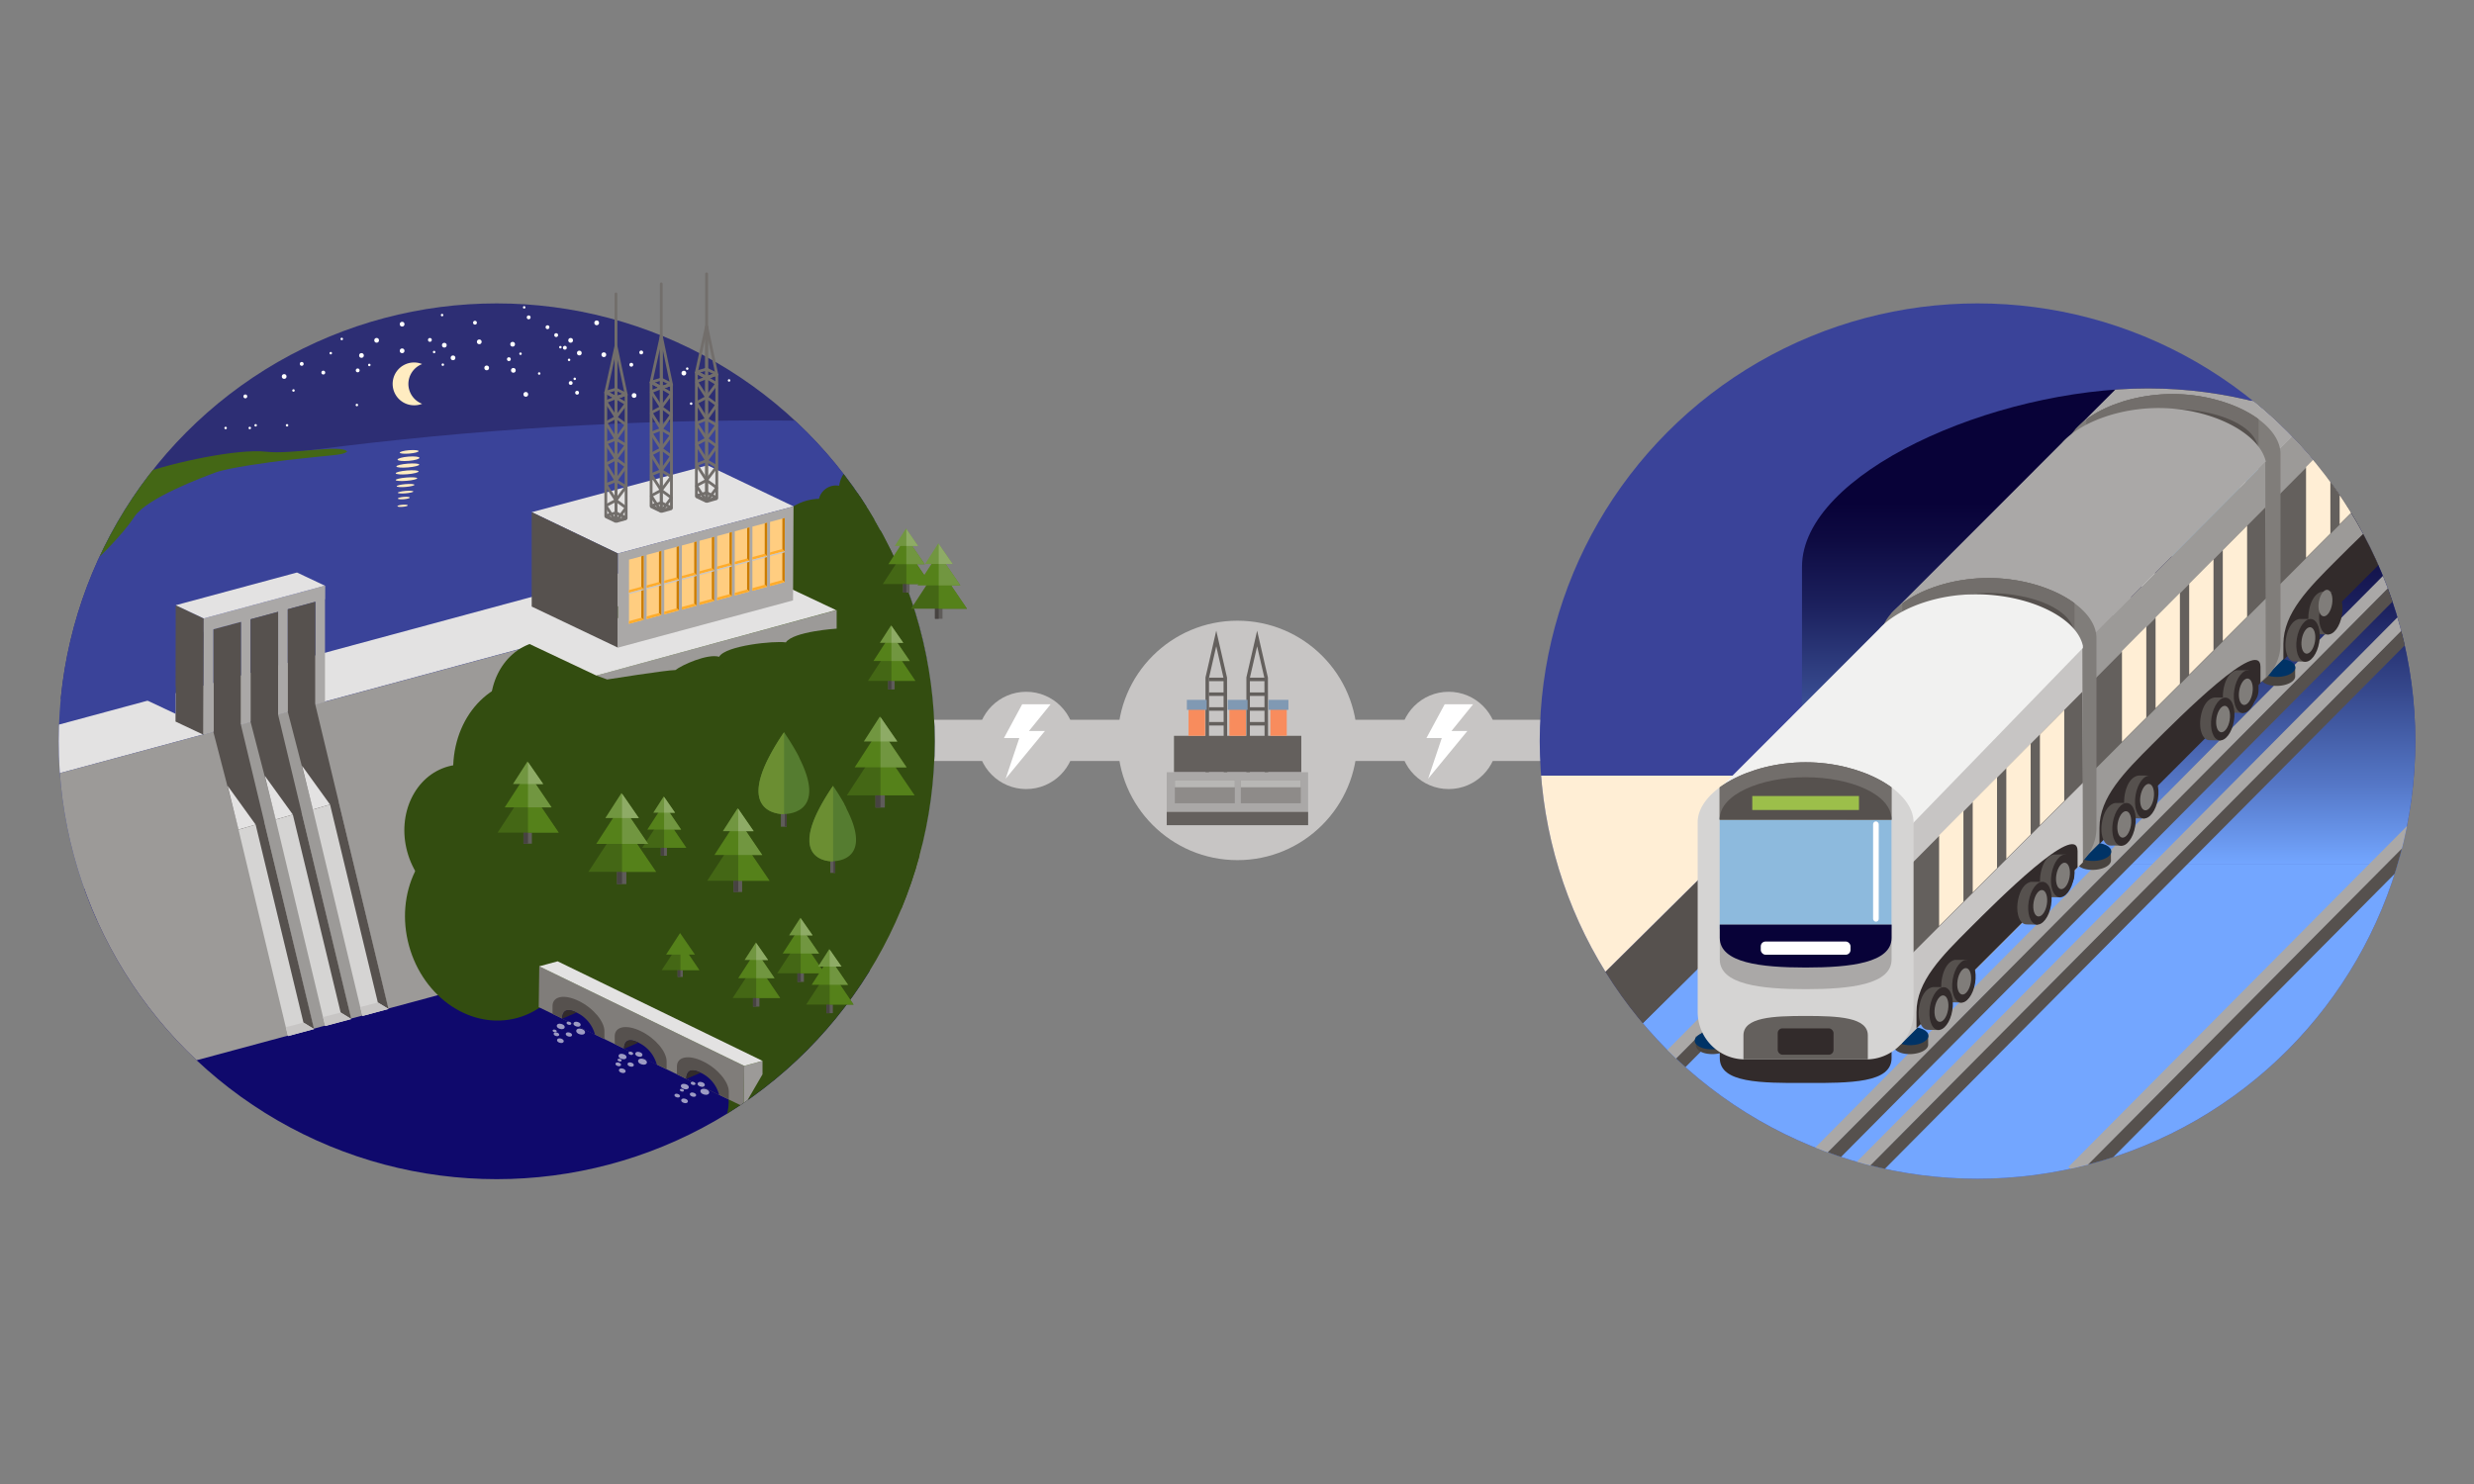 <svg xmlns="http://www.w3.org/2000/svg" xmlns:xlink="http://www.w3.org/1999/xlink" viewBox="0 0 720 432"><rect x="0" y="0" width="720" height="432" fill="#808080" stroke="none"/><defs><style>.cls-1,.cls-17,.cls-18,.cls-3,.cls-5,.cls-53,.cls-54,.cls-55{fill:none;}.cls-2{isolation:isolate;}.cls-3{stroke:#c7c5c4;stroke-width:12px;}.cls-17,.cls-18,.cls-3,.cls-5{stroke-miterlimit:10;}.cls-4{fill:#c7c5c4;}.cls-5{stroke:#64605d;stroke-width:1.02px;}.cls-6{fill:#64605d;}.cls-7{fill:#f88c5d;}.cls-8{fill:#8099b3;}.cls-9{fill:#aaa8a7;}.cls-10{fill:#8e8b89;}.cls-11{fill:#b8b7b5;}.cls-12{fill:#fff;}.cls-13{clip-path:url(#clip-path);}.cls-14{fill:#3a4399;}.cls-15{fill:url(#linear-gradient);}.cls-16{fill:#73a6ff;}.cls-17{stroke:#aaa8a7;}.cls-17,.cls-18{stroke-width:3.69px;mix-blend-mode:multiply;}.cls-18{stroke:#56514e;}.cls-19{fill:#56514e;}.cls-20{fill:#ffeed5;}.cls-21{clip-path:url(#clip-path-2);}.cls-22{fill:#48433f;}.cls-23{fill:#036;}.cls-24{fill:#f1f1f0;}.cls-25{fill:#322b2b;}.cls-26{fill:#d5d4d3;}.cls-27{fill:#8dbadd;}.cls-28{clip-path:url(#clip-path-3);}.cls-29{fill:#726e6b;}.cls-30{fill:#9cbf4a;}.cls-31{fill:#080238;}.cls-32{fill:#9c9a98;}.cls-33{fill:#807d7a;}.cls-34{clip-path:url(#clip-path-5);}.cls-35{clip-path:url(#clip-path-7);}.cls-36{clip-path:url(#clip-path-9);}.cls-37{clip-path:url(#clip-path-11);}.cls-38{fill:#2d2e74;}.cls-39{fill:#0f096c;}.cls-40{fill:#e3e2e2;}.cls-41{fill:#334d10;}.cls-42{fill:#8ab141;}.cls-43{fill:#719640;}.cls-44{fill:#446715;}.cls-45{fill:#ffcd80;}.cls-46{fill:#cc7c00;}.cls-47{fill:#ffac2b;}.cls-48{opacity:0.59;}.cls-49{opacity:0.6;}.cls-50{opacity:0.8;}.cls-51{fill:#f8f8f9;}.cls-52{fill:#ffecc1;}.cls-53,.cls-54,.cls-55{stroke:#726e6b;stroke-width:0.82px;}.cls-53{stroke-linejoin:bevel;}.cls-54,.cls-55{stroke-miterlimit:2;}.cls-55{stroke-linecap:round;}.cls-56{fill:#5f5c5a;}.cls-57{fill:#474341;}.cls-58{fill:#557c30;}.cls-59{fill:#6b8e32;}.cls-60{fill:#55811a;}.cls-61{fill:#8eab66;}</style><clipPath id="clip-path"><circle class="cls-1" cx="575.51" cy="215.73" r="127.41"/></clipPath><linearGradient id="linear-gradient" x1="618.08" y1="251.6" x2="618.08" y2="113.06" gradientUnits="userSpaceOnUse"><stop offset="0" stop-color="#73a6ff"/><stop offset="0.16" stop-color="#5679c9"/><stop offset="0.37" stop-color="#35478b"/><stop offset="0.54" stop-color="#1c215e"/><stop offset="0.68" stop-color="#0e0b42"/><stop offset="0.76" stop-color="#080238"/></linearGradient><clipPath id="clip-path-2"><path class="cls-1" d="M711.72,251.6V165c0-27.21-41.24-51.94-86.51-51.94S524.43,137.79,524.43,165v39L491,233.24v82H647.8Z"/></clipPath><clipPath id="clip-path-3"><path class="cls-1" d="M704.17,147H668.85a13.8,13.8,0,0,1-13.75-13.76V78c0-9.16,15-17.48,31.41-17.48S717.93,68.79,717.93,78v55.26A13.8,13.8,0,0,1,704.17,147Z"/></clipPath><clipPath id="clip-path-5"><path class="cls-1" d="M649.93,201.21H614.61a13.8,13.8,0,0,1-13.75-13.76V132.19c0-9.16,15-17.48,31.41-17.48s31.42,8.32,31.42,17.48v55.26A13.8,13.8,0,0,1,649.93,201.21Z"/></clipPath><clipPath id="clip-path-7"><path class="cls-1" d="M596.37,254.77H561.05A13.79,13.79,0,0,1,547.3,241V185.76c0-9.16,15-17.49,31.41-17.49s31.41,8.33,31.41,17.49V241A13.79,13.79,0,0,1,596.37,254.77Z"/></clipPath><clipPath id="clip-path-9"><path class="cls-1" d="M543.15,308.4H507.83a13.8,13.8,0,0,1-13.76-13.76V239.38c0-9.16,15-17.48,31.42-17.48s31.41,8.32,31.41,17.48v55.26A13.8,13.8,0,0,1,543.15,308.4Z"/></clipPath><clipPath id="clip-path-11"><circle class="cls-1" cx="144.55" cy="215.79" r="127.47"/></clipPath></defs><g class="cls-2"><g id="concepts"><line class="cls-3" x1="141.32" y1="215.53" x2="596.71" y2="215.53"/><circle class="cls-4" cx="360.13" cy="215.54" r="34.85"/><polygon class="cls-5" points="368.49 197.32 365.86 185.87 363.24 197.27 363.24 225.76 368.56 225.76 368.49 197.32"/><line class="cls-5" x1="363.72" y1="197.78" x2="368.54" y2="197.78"/><line class="cls-5" x1="363.72" y1="206.39" x2="368.54" y2="206.39"/><line class="cls-5" x1="363.72" y1="210.69" x2="368.54" y2="210.69"/><line class="cls-5" x1="363.72" y1="215" x2="368.54" y2="215"/><line class="cls-5" x1="363.72" y1="219.3" x2="368.54" y2="219.3"/><line class="cls-5" x1="363.72" y1="202.08" x2="368.54" y2="202.08"/><polygon class="cls-5" points="356.59 197.32 353.96 185.87 351.34 197.27 351.34 225.76 356.66 225.76 356.59 197.32"/><line class="cls-5" x1="351.82" y1="197.78" x2="356.64" y2="197.78"/><line class="cls-5" x1="351.82" y1="206.39" x2="356.64" y2="206.39"/><line class="cls-5" x1="351.82" y1="210.69" x2="356.64" y2="210.69"/><line class="cls-5" x1="351.82" y1="215" x2="356.64" y2="215"/><line class="cls-5" x1="351.82" y1="219.3" x2="356.64" y2="219.3"/><line class="cls-5" x1="351.82" y1="202.08" x2="356.64" y2="202.08"/><rect class="cls-6" x="341.66" y="214.2" width="37.05" height="10.6"/><path class="cls-7" d="M362.6,214.2v-7.82a5.88,5.88,0,0,0-2.3-.23h-.23a5.85,5.85,0,0,0-2.29.23v7.82Z"/><rect class="cls-8" x="357.3" y="203.73" width="5.78" height="2.91"/><path class="cls-7" d="M350.71,214.2v-7.82a5.85,5.85,0,0,0-2.29-.23h-.24a5.85,5.85,0,0,0-2.29.23v7.82Z"/><rect class="cls-8" x="345.41" y="203.73" width="5.78" height="2.91"/><path class="cls-7" d="M374.48,214.2v-7.82a5.88,5.88,0,0,0-2.3-.23H372a5.85,5.85,0,0,0-2.29.23v7.82Z"/><rect class="cls-8" x="369.18" y="203.73" width="5.78" height="2.91"/><rect class="cls-9" x="339.55" y="224.8" width="41.14" height="15.42"/><rect class="cls-6" x="339.55" y="236.36" width="41.14" height="3.85"/><rect class="cls-10" x="341.91" y="227.09" width="17.46" height="6.75"/><rect class="cls-11" x="341.91" y="227.09" width="17.46" height="2.09"/><rect class="cls-10" x="361.11" y="227.09" width="17.46" height="6.75"/><rect class="cls-11" x="361.11" y="227.09" width="17.46" height="2.09"/><circle class="cls-4" cx="298.65" cy="215.54" r="14.16"/><polygon class="cls-12" points="304.09 212.8 292.68 226.67 296.65 214.84 292.18 214.84 297.48 205.02 305.76 205.02 299.45 212.8 304.09 212.8"/><g class="cls-13"><circle class="cls-14" cx="575.51" cy="204.01" r="147.73"/><path class="cls-15" d="M711.72,251.6V165c0-27.21-41.24-51.94-86.51-51.94S524.43,137.79,524.43,165v86.6Z"/><polygon class="cls-16" points="526.07 464.74 311.14 463.27 524.82 251.48 718.92 251.48 526.07 464.74"/><line class="cls-17" x1="452.76" y1="341" x2="650.8" y2="141.52"/><line class="cls-18" x1="452.75" y1="346.06" x2="650.8" y2="146.58"/><polygon class="cls-19" points="311.14 437.47 311.14 463.27 524.84 251.6 524.84 225.8 311.14 437.47"/><polygon class="cls-20" points="311.14 437.47 230.41 437.47 444.11 225.8 524.84 225.8 311.14 437.47"/><line class="cls-17" x1="524" y1="341" x2="722.04" y2="141.52"/><line class="cls-18" x1="523.99" y1="346.06" x2="722.04" y2="146.58"/><line class="cls-17" x1="540.19" y1="341" x2="738.23" y2="141.52"/><line class="cls-18" x1="540.18" y1="346.06" x2="738.23" y2="146.58"/><line class="cls-17" x1="603.29" y1="341" x2="801.33" y2="141.52"/><line class="cls-18" x1="603.28" y1="346.06" x2="801.33" y2="146.58"/><g class="cls-21"><path class="cls-22" d="M712,140.34c0,.53,0,2,0,2.43a2.89,2.89,0,0,0,.05.32c.37,1.46,2.19,2.3,4.71,2.34,2.8,0,5.23-1.12,5.43-2.58a4.33,4.33,0,0,0,0-.72c0-.62,0-1.51,0-2.16a1.32,1.32,0,0,0-.47.32,4.56,4.56,0,0,1-1,.52,7.68,7.68,0,0,0-3.18-.67,7.87,7.87,0,0,0-4.26,1.05C712.89,140.82,712,140.05,712,140.34Z"/><ellipse class="cls-23" cx="717.13" cy="140.22" rx="5.11" ry="2.64" transform="translate(-4.12 23.05) rotate(-1.84)"/><ellipse class="cls-23" cx="717.14" cy="140.15" rx="3.16" ry="1.56" transform="translate(-3.49 19.25) rotate(-1.53)"/><path class="cls-22" d="M654.58,140.34c0,.53,0,2,0,2.43a2.89,2.89,0,0,0,0,.32c.37,1.46,2.19,2.3,4.71,2.34,2.8,0,5.23-1.12,5.43-2.58a4.33,4.33,0,0,0,0-.72c0-.62,0-1.51,0-2.16a1.32,1.32,0,0,0-.47.32,4.56,4.56,0,0,1-1.05.52,7.68,7.68,0,0,0-3.18-.67,7.87,7.87,0,0,0-4.26,1.05C655.47,140.82,654.6,140.05,654.58,140.34Z"/><ellipse class="cls-23" cx="659.71" cy="140.22" rx="5.11" ry="2.64" transform="translate(-4.15 21.21) rotate(-1.84)"/><ellipse class="cls-23" cx="659.72" cy="140.15" rx="3.16" ry="1.56" transform="translate(-3.52 17.71) rotate(-1.53)"/><polygon class="cls-4" points="717.61 76.85 714.06 142.74 767.21 89.6 767.05 27.07 717.61 76.85"/><polygon class="cls-6" points="717.61 89.72 714.06 119.58 767.21 66.44 767.05 39.94 717.61 89.72"/><path class="cls-24" d="M767.21,26.57h0C765.33,18.18,751.31,11,736,11,725.16,11,715,14.6,709.26,19.7h0l0,0a18.78,18.78,0,0,0-1.48,1.48C699.7,29.27,662.05,67,658,71c6.81-.08,52.45,11.87,59.73,5.4h0l49.44-49.78Z"/><path class="cls-25" d="M661.53,142.73v3.83c0,7.29,11.91,7.27,25,7.27s25,0,25-7.27v-3.83Z"/><path class="cls-25" d="M765.66,91V86.32c0-9-23.48,14.55-31.52,22.59s-15.37,15.34-15.37,24.3v4.72Z"/><path class="cls-26" d="M704.17,147H668.85a13.8,13.8,0,0,1-13.75-13.76V78c0-9.16,15-17.48,31.41-17.48S717.93,68.79,717.93,78v55.26A13.8,13.8,0,0,1,704.17,147Z"/><path class="cls-27" d="M711.5,109V77.25c0-7.28-11.91-13.9-25-13.9s-25,6.62-25,13.9V109Z"/><path class="cls-9" d="M661.53,107.74v10.12c0,7.29,11.91,8.65,25,8.65s25-1.36,25-8.65V107.74Z"/><path class="cls-6" d="M704.61,147v-7c0-5.28-8.63-5.65-18.1-5.65s-18.1.37-18.1,5.65v7Z"/><g class="cls-28"><path class="cls-29" d="M711.5,77.26V64.59c0-7.29-11.91-13.91-25-13.91s-25,6.62-25,13.91V77.26Z"/></g><g class="cls-28"><path class="cls-29" d="M711.5,77.26V64.59c0-7.29-11.91-13.91-25-13.91s-25,6.62-25,13.91V77.26Z"/></g><path class="cls-19" d="M711.5,77.08c0-7.29-11.91-12.25-25-12.25s-25,5-25,12.25Z"/><rect class="cls-30" x="670.99" y="70.3" width="31.05" height="4.07"/><rect class="cls-25" x="678.39" y="137.93" width="16.25" height="7.67" rx="1.38"/><rect class="cls-12" x="706.15" y="77.69" width="1.64" height="29.19" rx="0.82"/><path class="cls-31" d="M661.53,107.74v3.83c0,7.29,11.91,8.66,25,8.66s25-1.37,25-8.66v-3.83Z"/><rect class="cls-12" x="673.45" y="112.65" width="26.12" height="3.84" rx="1.38"/><path class="cls-19" d="M726.79,126c-.65-.06-2.48,0-3.06,0a2.36,2.36,0,0,0-.4,0c-1.9.4-3.3,2.59-3.81,5.66-.56,3.4.44,6.39,2.23,6.69a5.62,5.62,0,0,0,.91.05c.78,0,1.9.06,2.71.06a1.44,1.44,0,0,0-.32-.58,5.23,5.23,0,0,1-.46-1.29,10,10,0,0,0,1.43-3.86,8.73,8.73,0,0,0-.53-5.22C726,127,727.16,126,726.79,126Z"/><path class="cls-22" d="M657.76,194.58c0,.53,0,2,0,2.43a2.89,2.89,0,0,0,.05.32c.37,1.46,2.19,2.3,4.72,2.34,2.79,0,5.22-1.12,5.42-2.58a4.33,4.33,0,0,0,0-.72c0-.63,0-1.52,0-2.16a1.42,1.42,0,0,0-.47.32,4.56,4.56,0,0,1-1,.52,7.68,7.68,0,0,0-3.18-.67,7.9,7.9,0,0,0-4.26,1.05C658.65,195.06,657.78,194.29,657.76,194.58Z"/><ellipse class="cls-23" cx="662.89" cy="194.46" rx="5.11" ry="2.64" transform="translate(-5.89 21.34) rotate(-1.84)"/><ellipse class="cls-23" cx="662.9" cy="194.39" rx="3.16" ry="1.56" transform="translate(-4.97 17.81) rotate(-1.53)"/><path class="cls-22" d="M600.34,194.58c0,.53,0,2,0,2.43a2.89,2.89,0,0,0,0,.32c.37,1.46,2.19,2.3,4.72,2.34,2.79,0,5.22-1.12,5.42-2.58a4.33,4.33,0,0,0,0-.72c0-.63,0-1.52,0-2.16a1.42,1.42,0,0,0-.47.32,4.34,4.34,0,0,1-1.05.52,7.68,7.68,0,0,0-3.18-.67,7.9,7.9,0,0,0-4.26,1.05C601.23,195.06,600.36,194.29,600.34,194.58Z"/><ellipse class="cls-23" cx="605.47" cy="194.46" rx="5.11" ry="2.64" transform="translate(-5.92 19.5) rotate(-1.84)"/><ellipse class="cls-23" cx="605.48" cy="194.39" rx="3.16" ry="1.56" transform="translate(-4.99 16.28) rotate(-1.53)"/><polygon class="cls-32" points="663.37 130.65 659.82 196.54 712.97 143.39 712.81 80.86 663.37 130.65"/><polygon class="cls-6" points="663.37 143.96 659.82 173.82 712.97 120.67 712.81 94.18 663.37 143.96"/><path class="cls-9" d="M713,80.81h0c-1.88-8.39-15.9-15.6-31.2-15.6-10.85,0-21.06,3.63-26.75,8.73h0l0,0a18.78,18.78,0,0,0-1.48,1.48c-8,8.06-45.7,45.74-49.71,49.74,6.81-.08,52.45,11.87,59.73,5.4h0L713,80.81Z"/><path class="cls-25" d="M607.29,197v3.83c0,7.29,11.91,7.27,25,7.27s25,0,25-7.27V197Z"/><path class="cls-25" d="M711.42,145.28v-4.72c0-9-23.48,14.55-31.52,22.59s-15.36,15.34-15.37,24.3v4.72Z"/><path class="cls-33" d="M649.93,201.21H614.61a13.8,13.8,0,0,1-13.75-13.76V132.19c0-9.16,15-17.48,31.41-17.48s31.42,8.32,31.42,17.48v55.26A13.8,13.8,0,0,1,649.93,201.21Z"/><path class="cls-27" d="M657.26,163.2V131.49c0-7.28-11.91-13.9-25-13.9s-25,6.62-25,13.9V163.2Z"/><path class="cls-9" d="M607.29,162V172.1c0,7.29,11.91,8.65,25,8.65s25-1.36,25-8.65V162Z"/><path class="cls-6" d="M650.37,201.21v-7c0-5.28-8.63-5.65-18.1-5.65s-18.1.37-18.1,5.65v7Z"/><g class="cls-34"><path class="cls-29" d="M657.26,131.5V118.83c0-7.29-11.91-13.91-25-13.91s-25,6.62-25,13.91V131.5Z"/></g><g class="cls-34"><path class="cls-29" d="M657.26,131.5V118.83c0-7.29-11.91-13.91-25-13.91s-25,6.62-25,13.91V131.5Z"/></g><path class="cls-19" d="M657.26,131.32c0-7.29-11.91-12.25-25-12.25s-25,5-25,12.25Z"/><rect class="cls-30" x="616.75" y="124.54" width="31.05" height="4.07"/><rect class="cls-25" x="624.15" y="192.17" width="16.25" height="7.67" rx="1.38"/><rect class="cls-12" x="651.91" y="131.93" width="1.64" height="29.19" rx="0.82"/><path class="cls-31" d="M607.29,162v3.83c0,7.29,11.91,8.66,25,8.66s25-1.37,25-8.66V162Z"/><rect class="cls-12" x="619.21" y="166.89" width="26.12" height="3.84" rx="1.38"/><polygon class="cls-27" points="707.54 99.48 707.54 125.97 700.46 133.05 700.46 106.6 707.54 99.48"/><polygon class="cls-27" points="697.76 109.26 697.76 135.75 690.68 142.83 690.68 116.38 697.76 109.26"/><polygon class="cls-20" points="687.98 119.04 687.98 145.53 680.9 152.61 680.9 126.16 687.98 119.04"/><polygon class="cls-20" points="678.2 128.82 678.2 155.31 671.12 162.39 671.12 135.94 678.2 128.82"/><path class="cls-19" d="M679.17,172.24c-.65-.06-2.47,0-3,0a3.42,3.42,0,0,0-.41,0c-1.9.41-3.3,2.59-3.8,5.66-.57,3.4.43,6.4,2.23,6.7.15,0,.75.06.9.05.79,0,1.9.06,2.71.06a1.36,1.36,0,0,0-.31-.58,4.71,4.71,0,0,1-.47-1.29,10.07,10.07,0,0,0,1.44-3.86,8.88,8.88,0,0,0-.53-5.22C678.41,173.31,679.54,172.27,679.17,172.24Z"/><ellipse class="cls-25" cx="678.38" cy="178.49" rx="6.29" ry="3.3" transform="translate(391.44 818.58) rotate(-80.6)"/><ellipse class="cls-33" cx="678.47" cy="178.5" rx="3.89" ry="1.95" transform="matrix(0.16, -0.99, 0.99, 0.16, 391.5, 818.68)"/><path class="cls-19" d="M672.55,180.2c-.65-.06-2.48,0-3.06,0a2.36,2.36,0,0,0-.4,0c-1.9.4-3.3,2.59-3.81,5.66-.56,3.4.44,6.39,2.23,6.69a5.62,5.62,0,0,0,.91,0c.78,0,1.9.06,2.71.06a1.44,1.44,0,0,0-.32-.58,5.23,5.23,0,0,1-.46-1.29,10.23,10.23,0,0,0,1.44-3.86,8.89,8.89,0,0,0-.53-5.22C671.79,181.26,672.92,180.23,672.55,180.2Z"/><ellipse class="cls-25" cx="671.75" cy="186.44" rx="6.29" ry="3.3" transform="translate(378.05 818.7) rotate(-80.6)"/><ellipse class="cls-33" cx="671.84" cy="186.46" rx="3.89" ry="1.95" transform="translate(378.11 818.8) rotate(-80.6)"/><path class="cls-19" d="M707.92,141.57c-.65-.06-2.48,0-3.06,0,0,0-.25,0-.41,0-1.9.4-3.29,2.59-3.8,5.66-.56,3.4.44,6.4,2.23,6.69a6.84,6.84,0,0,0,.91.06c.78,0,1.9.05,2.71.05a1.51,1.51,0,0,0-.32-.58,5.06,5.06,0,0,1-.46-1.29,10,10,0,0,0,1.43-3.85,8.84,8.84,0,0,0-.53-5.23C707.16,142.64,708.28,141.6,707.92,141.57Z"/><ellipse class="cls-25" cx="707.12" cy="147.81" rx="6.29" ry="3.3" transform="translate(445.74 821.28) rotate(-80.6)"/><ellipse class="cls-33" cx="707.21" cy="147.83" rx="3.89" ry="1.95" transform="translate(445.81 821.38) rotate(-80.6)"/><path class="cls-19" d="M701.29,149.52c-.65-.06-2.47,0-3,0a3.42,3.42,0,0,0-.41,0c-1.9.41-3.3,2.59-3.8,5.66-.57,3.4.43,6.4,2.23,6.7.15,0,.75.06.9.05.79,0,1.9.06,2.71.06a1.36,1.36,0,0,0-.31-.58,4.71,4.71,0,0,1-.47-1.29,10.07,10.07,0,0,0,1.44-3.86A8.8,8.8,0,0,0,700,151C700.53,150.59,701.66,149.55,701.29,149.52Z"/><ellipse class="cls-25" cx="700.5" cy="155.77" rx="6.29" ry="3.3" transform="translate(432.36 821.4) rotate(-80.6)"/><ellipse class="cls-33" cx="700.59" cy="155.78" rx="3.89" ry="1.95" transform="translate(432.42 821.5) rotate(-80.6)"/><path class="cls-22" d="M604.2,248.15c0,.52,0,2,0,2.43a1.93,1.93,0,0,0,0,.31c.38,1.46,2.2,2.31,4.72,2.34,2.79,0,5.22-1.11,5.42-2.57a6,6,0,0,0,0-.73c0-.62,0-1.51,0-2.16a1.44,1.44,0,0,0-.46.33,5,5,0,0,1-1.05.52,7.61,7.61,0,0,0-3.19-.68,8,8,0,0,0-4.25,1.05C605.09,248.62,604.21,247.85,604.2,248.15Z"/><ellipse class="cls-23" cx="609.32" cy="248.03" rx="5.11" ry="2.64" transform="translate(-7.63 19.65) rotate(-1.84)"/><ellipse class="cls-23" cx="609.33" cy="247.95" rx="3.16" ry="1.56" transform="translate(-6.42 16.4) rotate(-1.53)"/><path class="cls-22" d="M546.78,248.15c0,.52,0,2,0,2.43a1.93,1.93,0,0,0,0,.31c.38,1.46,2.2,2.31,4.72,2.34,2.79,0,5.22-1.11,5.43-2.57,0-.13,0-.61,0-.73,0-.62,0-1.51,0-2.16a1.44,1.44,0,0,0-.46.33,5,5,0,0,1-1,.52,7.61,7.61,0,0,0-3.19-.68,8,8,0,0,0-4.25,1.05C547.67,248.62,546.79,247.85,546.78,248.15Z"/><ellipse class="cls-23" cx="551.9" cy="248.03" rx="5.11" ry="2.64" transform="translate(-7.66 17.81) rotate(-1.84)"/><ellipse class="cls-23" cx="551.91" cy="247.95" rx="3.16" ry="1.56" transform="translate(-6.44 14.86) rotate(-1.53)"/><polygon class="cls-32" points="609.81 184.32 606.26 250.21 659.41 197.07 659.25 134.54 609.81 184.32"/><polygon class="cls-6" points="609.81 197.53 606.26 227.39 659.41 174.24 659.25 147.74 609.81 197.53"/><path class="cls-9" d="M659.41,134.37h0c-1.87-8.38-15.9-15.59-31.19-15.59-10.85,0-21.07,3.62-26.75,8.72h0l0,0a20.76,20.76,0,0,0-1.48,1.49l-49.7,49.74c6.81-.08,52.44,11.87,59.73,5.4h0l49.43-49.78h0Z"/><path class="cls-25" d="M553.72,250.53v3.84c0,7.28,11.91,7.27,25,7.27s25,0,25-7.27v-3.84Z"/><path class="cls-25" d="M657.86,198.84v-4.71c0-9-23.49,14.54-31.53,22.58S611,232.06,611,241v4.71Z"/><path class="cls-33" d="M596.37,254.77H561.05A13.79,13.79,0,0,1,547.3,241V185.76c0-9.16,15-17.49,31.41-17.49s31.41,8.33,31.41,17.49V241A13.79,13.79,0,0,1,596.37,254.77Z"/><path class="cls-27" d="M603.7,216.76v-31.7c0-7.29-11.92-13.91-25-13.91s-25,6.62-25,13.91v31.7Z"/><path class="cls-9" d="M553.72,215.55v10.12c0,7.28,11.91,8.65,25,8.65s25-1.37,25-8.65V215.55Z"/><path class="cls-6" d="M596.81,254.77v-7c0-5.28-8.63-5.65-18.1-5.65s-18.1.37-18.1,5.65v7Z"/><g class="cls-35"><path class="cls-29" d="M603.7,185.06V172.39c0-7.29-11.92-13.91-25-13.91s-25,6.62-25,13.91v12.67Z"/></g><g class="cls-35"><path class="cls-29" d="M603.7,185.06V172.39c0-7.29-11.92-13.91-25-13.91s-25,6.62-25,13.91v12.67Z"/></g><path class="cls-19" d="M603.7,184.88c0-7.28-11.92-12.25-25-12.25s-25,5-25,12.25Z"/><rect class="cls-30" x="563.18" y="178.11" width="31.05" height="4.07"/><rect class="cls-25" x="570.58" y="245.73" width="16.25" height="7.67" rx="1.38"/><rect class="cls-12" x="598.34" y="185.49" width="1.64" height="29.19" rx="0.82"/><path class="cls-31" d="M553.72,215.55v3.83c0,7.28,11.91,8.65,25,8.65s25-1.37,25-8.65v-3.83Z"/><rect class="cls-12" x="565.65" y="220.45" width="26.12" height="3.84" rx="1.38"/><polygon class="cls-20" points="653.97 153.04 653.97 179.54 646.89 186.62 646.89 160.17 653.97 153.04"/><polygon class="cls-20" points="644.19 162.82 644.19 189.32 637.11 196.4 637.11 169.95 644.19 162.82"/><polygon class="cls-20" points="634.41 172.6 634.41 199.1 627.33 206.18 627.33 179.73 634.41 172.6"/><polygon class="cls-20" points="624.63 182.38 624.63 208.88 617.55 215.96 617.55 189.51 624.63 182.38"/><path class="cls-19" d="M625.61,225.81c-.65-.06-2.48-.05-3.06-.05a2.36,2.36,0,0,0-.4.05c-1.9.4-3.3,2.59-3.81,5.66-.56,3.4.44,6.39,2.23,6.69a5.62,5.62,0,0,0,.91.05c.78,0,1.9.06,2.71.06a1.44,1.44,0,0,0-.32-.58,5.23,5.23,0,0,1-.46-1.29,10,10,0,0,0,1.43-3.86,8.73,8.73,0,0,0-.53-5.22C624.85,226.87,626,225.84,625.61,225.81Z"/><ellipse class="cls-25" cx="624.81" cy="232.05" rx="6.29" ry="3.3" transform="translate(293.78 810.55) rotate(-80.6)"/><ellipse class="cls-33" cx="624.9" cy="232.07" rx="3.89" ry="1.95" transform="translate(293.84 810.65) rotate(-80.6)"/><path class="cls-19" d="M619,233.76c-.66-.06-2.48,0-3.06,0a3.42,3.42,0,0,0-.41,0c-1.9.41-3.29,2.59-3.8,5.66-.57,3.4.43,6.4,2.23,6.7.15,0,.75.06.9,0,.79,0,1.9.06,2.72.06a1.44,1.44,0,0,0-.32-.58,5,5,0,0,1-.46-1.3,10,10,0,0,0,1.43-3.85,8.8,8.8,0,0,0-.53-5.22C618.23,234.83,619.35,233.79,619,233.76Z"/><ellipse class="cls-25" cx="618.19" cy="240.01" rx="6.29" ry="3.3" transform="translate(280.39 810.67) rotate(-80.6)"/><ellipse class="cls-33" cx="618.28" cy="240.02" rx="3.89" ry="1.95" transform="translate(280.45 810.77) rotate(-80.6)"/><path class="cls-19" d="M654.35,195.13c-.65-.06-2.48,0-3.05,0a3.42,3.42,0,0,0-.41,0c-1.9.41-3.3,2.59-3.81,5.66-.56,3.4.44,6.4,2.24,6.7.15,0,.75.06.9,0,.79,0,1.9.06,2.71.06a1.31,1.31,0,0,0-.32-.58,5.23,5.23,0,0,1-.46-1.29,10.07,10.07,0,0,0,1.44-3.86,8.88,8.88,0,0,0-.53-5.22C653.59,196.2,654.72,195.16,654.35,195.13Z"/><ellipse class="cls-25" cx="653.56" cy="201.38" rx="6.29" ry="3.3" transform="translate(348.09 813.24) rotate(-80.6)"/><ellipse class="cls-33" cx="653.65" cy="201.39" rx="3.89" ry="1.95" transform="translate(348.15 813.35) rotate(-80.6)"/><path class="cls-19" d="M647.73,203.09c-.65-.06-2.48-.05-3.06-.05a2.36,2.36,0,0,0-.4.05c-1.9.4-3.3,2.59-3.81,5.66-.56,3.4.44,6.39,2.23,6.69a5.62,5.62,0,0,0,.91.05c.78,0,1.9.06,2.71.06A1.44,1.44,0,0,0,646,215a5.23,5.23,0,0,1-.46-1.29,10,10,0,0,0,1.43-3.86,8.73,8.73,0,0,0-.53-5.22C647,204.16,648.1,203.12,647.73,203.09Z"/><ellipse class="cls-25" cx="646.93" cy="209.33" rx="6.29" ry="3.3" transform="translate(334.7 813.36) rotate(-80.6)"/><ellipse class="cls-33" cx="647.02" cy="209.35" rx="3.89" ry="1.95" transform="translate(334.76 813.46) rotate(-80.6)"/><path class="cls-22" d="M551,301.77c0,.53,0,2,0,2.43a2.14,2.14,0,0,0,0,.32c.38,1.46,2.2,2.3,4.72,2.34,2.79,0,5.22-1.12,5.42-2.58a5.78,5.78,0,0,0,0-.72c0-.62,0-1.51,0-2.16a1.36,1.36,0,0,0-.47.33,4.85,4.85,0,0,1-1,.52,7.61,7.61,0,0,0-3.19-.68,7.9,7.9,0,0,0-4.26,1.05C551.87,302.25,551,301.48,551,301.77Z"/><ellipse class="cls-23" cx="556.1" cy="301.66" rx="5.11" ry="2.64" transform="translate(-9.38 17.97) rotate(-1.84)"/><ellipse class="cls-23" cx="556.11" cy="301.58" rx="3.16" ry="1.56" transform="translate(-7.87 14.99) rotate(-1.53)"/><path class="cls-22" d="M493.55,301.77c0,.53,0,2,0,2.43a2.14,2.14,0,0,0,0,.32c.38,1.46,2.2,2.3,4.72,2.34,2.79,0,5.22-1.12,5.42-2.58a5.78,5.78,0,0,0,0-.72c0-.62,0-1.51,0-2.16a1.36,1.36,0,0,0-.47.33,4.85,4.85,0,0,1-1,.52,7.61,7.61,0,0,0-3.19-.68,7.9,7.9,0,0,0-4.26,1.05C494.45,302.25,493.57,301.48,493.55,301.77Z"/><ellipse class="cls-23" cx="498.68" cy="301.66" rx="5.11" ry="2.64" transform="matrix(1, -0.03, 0.03, 1, -9.41, 16.13)"/><ellipse class="cls-23" cx="498.69" cy="301.58" rx="3.16" ry="1.56" transform="translate(-7.89 13.46) rotate(-1.53)"/><polygon class="cls-4" points="556.59 238.28 553.04 304.18 606.18 251.03 606.02 188.5 556.59 238.28"/><polygon class="cls-6" points="556.59 251.15 553.04 281.01 606.18 227.87 606.02 201.37 556.59 251.15"/><path class="cls-24" d="M606.18,188c-1.87-8.39-15.9-15-31.2-15-10.85,0-21.06,3.63-26.75,8.73h0l0,0a18.79,18.79,0,0,0-1.48,1.48C538.67,191.31,501,229,497,233c6.82-.08,52.45,13.1,59.74,6.63h0l49.43-51Z"/><path class="cls-25" d="M500.5,304.16V308c0,7.29,11.91,7.27,25,7.27s25,0,25-7.27v-3.83Z"/><path class="cls-25" d="M604.63,252.47v-4.71c0-9-23.48,14.54-31.52,22.58s-15.36,15.34-15.36,24.3v4.72Z"/><path class="cls-26" d="M543.15,308.4H507.83a13.8,13.8,0,0,1-13.76-13.76V239.38c0-9.16,15-17.48,31.42-17.48s31.41,8.32,31.41,17.48v55.26A13.8,13.8,0,0,1,543.15,308.4Z"/><path class="cls-27" d="M550.47,270.39v-31.7c0-7.29-11.91-13.91-25-13.91s-25,6.62-25,13.91v31.7Z"/><path class="cls-9" d="M500.5,269.17v10.12c0,7.29,11.91,8.66,25,8.66s25-1.37,25-8.66V269.17Z"/><path class="cls-6" d="M543.59,308.4v-7c0-5.28-8.63-5.65-18.1-5.65s-18.1.37-18.1,5.65v7Z"/><g class="cls-36"><path class="cls-29" d="M550.47,238.69V226c0-7.29-11.91-13.91-25-13.91s-25,6.62-25,13.91v12.67Z"/></g><g class="cls-36"><path class="cls-29" d="M550.47,238.69V226c0-7.29-11.91-13.91-25-13.91s-25,6.62-25,13.91v12.67Z"/></g><path class="cls-19" d="M550.47,238.51c0-7.29-11.91-12.25-25-12.25s-25,5-25,12.25Z"/><rect class="cls-30" x="509.96" y="231.73" width="31.05" height="4.07"/><rect class="cls-25" x="517.36" y="299.36" width="16.25" height="7.67" rx="1.38"/><rect class="cls-12" x="545.12" y="239.12" width="1.64" height="29.19" rx="0.82"/><path class="cls-31" d="M500.5,269.17V273c0,7.28,11.91,8.65,25,8.65s25-1.37,25-8.65v-3.84Z"/><rect class="cls-12" x="512.43" y="274.08" width="26.12" height="3.84" rx="1.38"/><polygon class="cls-20" points="600.75 206.67 600.75 233.16 593.67 240.24 593.67 213.8 600.75 206.67"/><polygon class="cls-20" points="590.97 216.45 590.97 242.94 583.89 250.02 583.89 223.58 590.97 216.45"/><polygon class="cls-20" points="581.19 226.23 581.19 252.72 574.11 259.8 574.11 233.36 581.19 226.23"/><polygon class="cls-20" points="571.41 236.01 571.41 262.5 564.33 269.58 564.33 243.14 571.41 236.01"/><path class="cls-19" d="M572.39,279.43c-.65-.05-2.48,0-3.06,0a3.61,3.61,0,0,0-.41,0c-1.9.41-3.29,2.6-3.8,5.66-.56,3.4.44,6.4,2.23,6.7a6.85,6.85,0,0,0,.91,0c.78,0,1.9.06,2.71.06a1.44,1.44,0,0,0-.32-.58,5.23,5.23,0,0,1-.46-1.29,10.06,10.06,0,0,0,1.43-3.86,8.8,8.8,0,0,0-.53-5.22C571.63,280.5,572.75,279.47,572.39,279.43Z"/><ellipse class="cls-25" cx="571.59" cy="285.68" rx="6.29" ry="3.3" transform="translate(196.35 802.91) rotate(-80.6)"/><ellipse class="cls-33" cx="571.68" cy="285.69" rx="3.89" ry="1.95" transform="translate(196.41 803.01) rotate(-80.6)"/><path class="cls-19" d="M565.76,287.39c-.65-.06-2.47-.05-3-.05,0,0-.26,0-.41.05-1.9.4-3.3,2.59-3.8,5.66-.57,3.4.43,6.4,2.23,6.69a6.8,6.8,0,0,0,.9.06c.79,0,1.9.05,2.71.05a1.41,1.41,0,0,0-.31-.58,4.57,4.57,0,0,1-.47-1.29,10,10,0,0,0,1.44-3.85,8.84,8.84,0,0,0-.53-5.23C565,288.46,566.13,287.42,565.76,287.39Z"/><ellipse class="cls-25" cx="564.97" cy="293.63" rx="6.29" ry="3.3" transform="translate(182.96 803.03) rotate(-80.6)"/><ellipse class="cls-33" cx="565.06" cy="293.65" rx="3.89" ry="1.95" transform="translate(183.02 803.13) rotate(-80.6)"/><path class="cls-19" d="M601.13,248.76c-.65-.06-2.48,0-3.06,0a3.32,3.32,0,0,0-.4,0c-1.9.41-3.3,2.59-3.81,5.66-.56,3.4.44,6.4,2.24,6.7.15,0,.75.06.9.05.78,0,1.9.06,2.71.06a1.44,1.44,0,0,0-.32-.58,5.2,5.2,0,0,1-.46-1.3,10.11,10.11,0,0,0,1.44-3.85,8.88,8.88,0,0,0-.53-5.22C600.37,249.83,601.5,248.79,601.13,248.76Z"/><ellipse class="cls-25" cx="600.33" cy="255.01" rx="6.29" ry="3.3" transform="translate(250.66 805.6) rotate(-80.6)"/><ellipse class="cls-33" cx="600.43" cy="255.02" rx="3.89" ry="1.95" transform="translate(250.72 805.7) rotate(-80.6)"/><path class="cls-19" d="M594.51,256.71c-.65,0-2.48,0-3.06,0a3.61,3.61,0,0,0-.41,0c-1.9.41-3.29,2.6-3.8,5.67-.56,3.39.44,6.39,2.23,6.69a6.85,6.85,0,0,0,.91.05c.78,0,1.9.06,2.71.06a1.44,1.44,0,0,0-.32-.58,5.23,5.23,0,0,1-.46-1.29,10.06,10.06,0,0,0,1.43-3.86,8.8,8.8,0,0,0-.53-5.22C593.75,257.78,594.87,256.75,594.51,256.71Z"/><ellipse class="cls-25" cx="593.71" cy="262.96" rx="6.29" ry="3.3" transform="translate(237.27 805.72) rotate(-80.6)"/><ellipse class="cls-33" cx="593.8" cy="262.98" rx="3.89" ry="1.95" transform="translate(237.33 805.82) rotate(-80.6)"/></g></g><g class="cls-37"><ellipse class="cls-38" cx="133.57" cy="120.44" rx="186.6" ry="106"/><ellipse class="cls-14" cx="140.51" cy="195.45" rx="270" ry="69.43" transform="translate(-16.42 12.92) rotate(-4.98)"/><ellipse class="cls-39" cx="108.88" cy="356.66" rx="197.41" ry="108.48"/><polygon class="cls-40" points="318.59 143.7 12.83 226.3 -6.3 217.27 299.46 134.67 318.59 143.7"/><polygon class="cls-32" points="287.65 152.17 12.83 226.3 34.2 314.85 309.02 240.72 287.65 152.17"/><polygon class="cls-9" points="72.92 210.2 70.11 210.99 70.11 177.23 72.92 176.44 72.92 210.2"/><polygon class="cls-26" points="76.91 239.3 69.41 241.49 83.8 301.6 91.35 299.57 76.91 239.3"/><polygon class="cls-19" points="91.41 299.57 70.11 210.99 70.11 181.03 62.09 183.2 62.09 213.05 69.47 241.49 74.4 240.05 74.4 240.05 88.31 297.68 91.41 299.57"/><polygon class="cls-4" points="88.31 297.68 83.17 299.01 83.86 301.6 91.41 299.57 91.41 299.57 88.31 297.68"/><polygon class="cls-19" points="59.23 213.9 51.08 210.05 51.14 176.18 59.3 180.03 59.23 213.9"/><polygon class="cls-9" points="62.09 213.05 59.23 213.84 59.3 180.03 62.09 183.2 62.09 213.05"/><polygon class="cls-9" points="94.57 174.43 59.3 183.95 59.3 180.03 94.58 170.5 94.57 174.43"/><polygon class="cls-40" points="94.57 170.5 59.3 180.03 51.14 176.18 86.43 166.66 94.57 170.5"/><path class="cls-41" d="M154.25,294.05c-12.83-58.9,12.63-115.2,59.12-127.93l92.49-25.33,28.46,104Z"/><ellipse class="cls-41" cx="135.99" cy="243.18" rx="18.09" ry="20.83" transform="translate(-59.4 44.55) rotate(-15.31)"/><ellipse class="cls-41" cx="161.03" cy="207.11" rx="18.09" ry="20.83" transform="translate(-48.98 49.88) rotate(-15.31)"/><ellipse class="cls-41" cx="157.01" cy="225.93" rx="24.83" ry="28.6" transform="translate(-54.09 49.49) rotate(-15.31)"/><ellipse class="cls-41" cx="142.99" cy="268.72" rx="24.83" ry="28.6" transform="translate(-65.89 47.31) rotate(-15.31)"/><ellipse class="cls-41" cx="187.75" cy="203.96" rx="24.83" ry="28.6" transform="translate(-47.2 56.83) rotate(-15.31)"/><ellipse class="cls-42" cx="272.05" cy="340.25" rx="78.91" ry="40" transform="translate(-86.49 92.8) rotate(-16.74)"/><path class="cls-41" d="M342.72,238.79,131.58,267.67,156,290.84c7.69-8.68,47.68,18.42,51.33,21.38,6.31,5.14,6.28,11.31.18,19.92l42.28,47.51,128.79,83.2Z"/><path class="cls-42" d="M259.85,141.87c-4.52-5.63-4.11-13.47.92-17.51s10.93-.53,17.29,2.89c22.21,11.92,11.66,8.34,6.63,12.38S264.37,147.5,259.85,141.87Z"/><ellipse class="cls-41" cx="258.57" cy="152.89" rx="11.68" ry="13.08" transform="translate(-38.77 195.57) rotate(-38.76)"/><path class="cls-43" d="M239.32,116.52c-9.53-2.75-22.09-3.28-13.71-6.14,18.81-6.41,45.79-.4,50.86,8.12,13.29,22.29-34.53,25.34-29.64,18C254.15,125.42,245.66,118.36,239.32,116.52Z"/><circle class="cls-42" cx="258.57" cy="140.79" r="5.12"/><ellipse class="cls-41" cx="236.35" cy="157.77" rx="13.88" ry="11.67" transform="translate(-46.72 182.73) rotate(-38.76)"/><ellipse class="cls-41" cx="251.86" cy="143.24" rx="7.63" ry="8.54" transform="translate(-32.76 89) rotate(-18.84)"/><circle class="cls-41" cx="243.31" cy="146.44" r="5.12"/><path class="cls-32" d="M173.56,196.65l69.93-19.05V183s-12.56.78-14.79,4c-3.37-.5-17.52.91-19.42,4.19-3.33-1-10.95,2.43-12.69,3.86-2.61,0-19.89,2.75-19.89,2.75Z"/><path class="cls-44" d="M41.65,137.8c8.56-3.16,27.74-7.27,35.83-6.3,7.2.86,22.47-2.3,23.54,0-1.67,1.11-3.23.78-17.39,2.42-5.49.64-17.35,2.28-20.91,3.62s-20,7.38-23.64,12.93-10.76,12.22-10.76,12.22l-7.9-22.16Z"/><polygon class="cls-40" points="243.31 177.6 173.56 196.66 153.44 187.16 223.19 168.1 243.31 177.6"/><polygon class="cls-40" points="205.91 135.45 154.74 149.1 179.83 161.13 230.94 147.41 205.91 135.45"/><polygon class="cls-19" points="154.74 176.57 154.74 149.1 179.83 161.13 179.83 188.53 154.74 176.57"/><polygon class="cls-9" points="230.94 147.41 179.83 161.13 179.83 188.53 230.79 174.78 230.94 147.41"/><polygon class="cls-45" points="183.05 181.59 183.06 162.91 187.34 161.76 187.32 180.44 183.05 181.59"/><polygon class="cls-46" points="186.64 179.83 187.32 180.44 187.34 161.76 186.65 161.94 186.64 179.83"/><polygon class="cls-47" points="183.05 181.59 187.32 180.44 186.64 179.83 183.05 180.81 183.05 181.59"/><polygon class="cls-47" points="183.05 172.56 187.32 171.41 186.64 170.8 183.05 171.79 183.05 172.56"/><polygon class="cls-4" points="183.05 172.95 187.32 171.77 187.32 171.41 183.05 172.56 183.05 172.95"/><polygon class="cls-45" points="188.18 180.21 188.19 161.53 192.47 160.39 192.45 179.06 188.18 180.21"/><polygon class="cls-46" points="191.77 178.46 192.45 179.06 192.47 160.39 191.78 160.57 191.77 178.46"/><polygon class="cls-47" points="188.18 180.21 192.45 179.06 191.77 178.46 188.18 179.44 188.18 180.21"/><polygon class="cls-47" points="188.18 171.19 192.45 170.04 191.77 169.43 188.18 170.41 188.18 171.19"/><polygon class="cls-4" points="188.18 171.58 192.45 170.4 192.45 170.04 188.18 171.19 188.18 171.58"/><polygon class="cls-45" points="193.31 178.84 193.32 160.16 197.59 159.01 197.58 177.69 193.31 178.84"/><polygon class="cls-46" points="196.9 177.09 197.58 177.69 197.59 159.01 196.91 159.2 196.9 177.09"/><polygon class="cls-47" points="193.31 178.84 197.58 177.69 196.9 177.09 193.31 178.07 193.31 178.84"/><polygon class="cls-47" points="193.31 169.81 197.58 168.67 196.9 168.06 193.31 169.04 193.31 169.81"/><polygon class="cls-4" points="193.31 170.21 197.58 169.03 197.58 168.67 193.31 169.81 193.31 170.21"/><polygon class="cls-45" points="198.44 177.47 198.45 158.79 202.72 157.64 202.71 176.32 198.44 177.47"/><polygon class="cls-46" points="202.03 175.71 202.71 176.32 202.72 157.64 202.04 157.83 202.03 175.71"/><polygon class="cls-47" points="198.44 177.47 202.71 176.32 202.03 175.71 198.44 176.7 198.44 177.47"/><polygon class="cls-47" points="198.44 168.44 202.71 167.29 202.03 166.69 198.44 167.67 198.44 168.44"/><polygon class="cls-4" points="198.44 168.83 202.71 167.66 202.71 167.29 198.44 168.44 198.44 168.83"/><polygon class="cls-45" points="203.57 176.09 203.58 157.42 207.86 156.27 207.84 174.95 203.57 176.09"/><polygon class="cls-46" points="207.16 174.34 207.84 174.95 207.86 156.27 207.17 156.46 207.16 174.34"/><polygon class="cls-47" points="203.57 176.09 207.84 174.95 207.16 174.34 203.57 175.32 203.57 176.09"/><polygon class="cls-47" points="203.57 167.07 207.84 165.92 207.16 165.31 203.57 166.3 203.57 167.07"/><polygon class="cls-4" points="203.57 167.46 207.84 166.28 207.84 165.92 203.57 167.07 203.57 167.46"/><polygon class="cls-45" points="208.7 174.72 208.71 156.04 212.99 154.9 212.97 173.57 208.7 174.72"/><polygon class="cls-46" points="212.29 172.97 212.97 173.57 212.99 154.9 212.3 155.08 212.29 172.97"/><polygon class="cls-47" points="208.7 174.72 212.97 173.57 212.29 172.97 208.7 173.95 208.7 174.72"/><polygon class="cls-47" points="208.7 165.7 212.97 164.55 212.29 163.94 208.7 164.93 208.7 165.7"/><polygon class="cls-4" points="208.7 166.09 212.97 164.91 212.97 164.55 208.7 165.7 208.7 166.09"/><polygon class="cls-45" points="213.83 173.35 213.84 154.67 218.12 153.52 218.1 172.2 213.83 173.35"/><polygon class="cls-46" points="217.42 171.6 218.1 172.2 218.12 153.52 217.44 153.71 217.42 171.6"/><polygon class="cls-47" points="213.83 173.35 218.1 172.2 217.42 171.6 213.83 172.58 213.83 173.35"/><polygon class="cls-47" points="213.83 164.32 218.1 163.18 217.42 162.57 213.83 163.55 213.83 164.32"/><polygon class="cls-4" points="213.83 164.72 218.1 163.54 218.1 163.18 213.83 164.32 213.83 164.72"/><polygon class="cls-45" points="218.96 171.98 218.97 153.3 223.25 152.15 223.23 170.83 218.96 171.98"/><polygon class="cls-46" points="222.55 170.22 223.23 170.83 223.25 152.15 222.56 152.34 222.55 170.22"/><polygon class="cls-47" points="218.96 171.98 223.23 170.83 222.55 170.22 218.96 171.21 218.96 171.98"/><polygon class="cls-47" points="218.96 162.95 223.23 161.8 222.55 161.2 218.96 162.18 218.96 162.95"/><polygon class="cls-4" points="218.96 163.34 223.23 162.16 223.23 161.8 218.96 162.95 218.96 163.34"/><polygon class="cls-45" points="224.09 170.61 224.1 151.93 228.38 150.78 228.36 169.46 224.09 170.61"/><polygon class="cls-46" points="227.68 168.85 228.36 169.46 228.38 150.78 227.69 150.97 227.68 168.85"/><polygon class="cls-47" points="224.09 170.61 228.36 169.46 227.68 168.85 224.09 169.84 224.09 170.61"/><polygon class="cls-47" points="224.09 161.58 228.36 160.43 227.68 159.82 224.09 160.81 224.09 161.58"/><polygon class="cls-4" points="224.09 161.97 228.36 160.79 228.36 160.43 224.09 161.58 224.09 161.97"/><polygon class="cls-40" points="74.4 240.05 69.41 241.49 66.25 228.76 74.4 240.05"/><polygon class="cls-9" points="83.75 207.27 80.94 208.06 80.94 174.3 83.75 173.51 83.75 207.27"/><polygon class="cls-26" points="87.74 236.37 80.23 238.56 94.63 298.67 102.18 296.65 87.74 236.37"/><polygon class="cls-19" points="102.24 296.65 80.94 208.06 80.94 178.1 72.92 180.27 72.92 210.12 80.3 238.56 85.22 237.12 85.22 237.12 99.14 294.75 102.24 296.65"/><polygon class="cls-4" points="99.14 294.75 94 296.08 94.69 298.67 102.24 296.65 102.24 296.65 99.14 294.75"/><polygon class="cls-40" points="85.22 237.12 80.23 238.56 77.07 225.84 85.22 237.12"/><polygon class="cls-9" points="94.58 204.35 91.77 205.14 91.77 171.26 94.58 170.5 94.58 204.35"/><polygon class="cls-26" points="98.56 233.45 91.06 235.64 105.46 295.75 113.01 293.72 98.56 233.45"/><polygon class="cls-19" points="113.07 293.72 91.77 205.14 91.77 175.18 83.75 177.35 83.75 207.2 91.12 235.64 96.05 234.2 96.05 234.2 109.96 291.83 113.07 293.72"/><polygon class="cls-4" points="109.96 291.83 104.83 293.16 105.52 295.75 113.07 293.72 113.07 293.72 109.96 291.83"/><polygon class="cls-40" points="96.05 234.2 91.06 235.64 87.9 222.91 96.05 234.2"/><polygon class="cls-14" points="40.21 202.67 51.08 207.79 51.08 199.76 40.21 202.67"/><polygon class="cls-33" points="156.78 293.18 216.43 322.18 216.59 310.3 156.94 281.3 156.78 293.18"/><path class="cls-19" d="M197,312.74l15.1,7.33,0-2.32c0-2.82-3.25-6.72-7.48-8.77h0c-4.23-2.06-7.58-1.38-7.62,1.44Z"/><path class="cls-19" d="M178.92,303.94,194,311.27l0-2.32c0-2.82-3.26-6.72-7.48-8.77h0c-4.23-2.06-7.58-1.38-7.62,1.44Z"/><path class="cls-19" d="M160.8,295.14l15.1,7.33,0-2.32c0-2.82-3.25-6.72-7.48-8.77h0c-4.23-2.06-7.58-1.38-7.62,1.44Z"/><polygon class="cls-32" points="221.91 312.74 216.43 322.18 216.59 310.3 221.91 308.82 221.91 312.74"/><polygon class="cls-40" points="221.91 308.82 216.58 310.28 156.93 281.3 162.28 279.84 221.91 308.82"/><path class="cls-39" d="M163.61,296.56c.09-3.41,2.78-2.62,4.78-1.5a9.89,9.89,0,0,1,4.79,6.19Z"/><path class="cls-25" d="M163.61,296.56c.12-3.17,2.21-2.77,4.19-1.81Z"/><path class="cls-39" d="M181.6,305.32c.09-3.42,2.78-2.63,4.78-1.51a9.92,9.92,0,0,1,4.79,6.19Z"/><path class="cls-25" d="M181.6,305.32c.12-3.18,2.21-2.78,4.19-1.81Z"/><path class="cls-39" d="M199.73,314.08c.09-3.42,2.78-2.62,4.79-1.5a9.86,9.86,0,0,1,4.78,6.18Z"/><path class="cls-25" d="M199.73,314.08c.12-3.18,2.21-2.78,4.2-1.81Z"/><g class="cls-48"><ellipse class="cls-12" cx="167.94" cy="298.14" rx="0.68" ry="1.07" transform="translate(-164.52 379.15) rotate(-74.3)"/><ellipse class="cls-12" cx="163.18" cy="298.79" rx="0.75" ry="1.19" transform="translate(-168.61 375.04) rotate(-74.3)"/><ellipse class="cls-12" cx="165.57" cy="297.86" rx="0.45" ry="0.7" transform="translate(-165.98 376.67) rotate(-74.3)"/><ellipse class="cls-12" cx="162.33" cy="299.85" rx="0.38" ry="0.61" transform="matrix(0.27, -0.96, 0.96, 0.27, -170.26, 374.99)"/><ellipse class="cls-12" cx="163.09" cy="302.93" rx="0.64" ry="1" transform="translate(-172.67 377.98) rotate(-74.3)"/><ellipse class="cls-12" cx="161.94" cy="301.07" rx="0.52" ry="0.83" transform="translate(-171.72 375.51) rotate(-74.3)"/><ellipse class="cls-12" cx="165.56" cy="301.14" rx="0.59" ry="0.94" transform="translate(-169.14 379.04) rotate(-74.3)"/><ellipse class="cls-12" cx="168.99" cy="300.29" rx="0.83" ry="1.32" transform="translate(-165.83 381.73) rotate(-74.3)"/></g><g class="cls-48"><ellipse class="cls-12" cx="185.93" cy="306.9" rx="0.68" ry="1.07" transform="translate(-159.83 402.86) rotate(-74.3)"/><ellipse class="cls-12" cx="181.17" cy="307.54" rx="0.75" ry="1.19" transform="translate(-163.92 398.75) rotate(-74.3)"/><ellipse class="cls-12" cx="183.57" cy="306.62" rx="0.45" ry="0.7" transform="translate(-161.28 400.37) rotate(-74.3)"/><ellipse class="cls-12" cx="180.32" cy="308.6" rx="0.38" ry="0.61" transform="translate(-165.56 398.69) rotate(-74.3)"/><ellipse class="cls-12" cx="181.09" cy="311.69" rx="0.64" ry="1" transform="translate(-167.97 401.68) rotate(-74.3)"/><ellipse class="cls-12" cx="179.93" cy="309.82" rx="0.52" ry="0.83" transform="translate(-167.02 399.21) rotate(-74.3)"/><ellipse class="cls-12" cx="183.55" cy="309.89" rx="0.59" ry="0.94" transform="translate(-164.45 402.74) rotate(-74.3)"/><ellipse class="cls-12" cx="186.98" cy="309.05" rx="0.83" ry="1.32" transform="translate(-161.13 405.43) rotate(-74.3)"/></g><g class="cls-48"><ellipse class="cls-12" cx="204.07" cy="315.66" rx="0.68" ry="1.07" transform="translate(-155.03 426.7) rotate(-74.3)"/><ellipse class="cls-12" cx="199.31" cy="316.3" rx="0.75" ry="1.19" transform="translate(-159.13 422.59) rotate(-74.3)"/><ellipse class="cls-12" cx="201.7" cy="315.38" rx="0.45" ry="0.7" transform="translate(-156.49 424.22) rotate(-74.3)"/><ellipse class="cls-12" cx="198.45" cy="317.36" rx="0.38" ry="0.61" transform="translate(-160.77 422.54) rotate(-74.3)"/><ellipse class="cls-12" cx="199.22" cy="320.45" rx="0.64" ry="1" transform="translate(-163.18 425.53) rotate(-74.3)"/><ellipse class="cls-12" cx="198.06" cy="318.59" rx="0.52" ry="0.83" transform="matrix(0.27, -0.96, 0.96, 0.27, -162.23, 423.06)"/><ellipse class="cls-12" cx="201.68" cy="318.65" rx="0.59" ry="0.94" transform="translate(-159.66 426.59) rotate(-74.3)"/><ellipse class="cls-12" cx="205.11" cy="317.81" rx="0.83" ry="1.32" transform="translate(-156.34 429.28) rotate(-74.3)"/></g><g class="cls-49"><path class="cls-12" d="M85.2,79.25a8.15,8.15,0,0,1,15.71-2.57,6,6,0,0,1,1.42-.17,5.64,5.64,0,1,1,0,11.27h-17a4.27,4.27,0,0,1-.12-8.53Z"/></g><g class="cls-49"><path class="cls-12" d="M88.48,72.94a5,5,0,0,0-9.72-1.58,3.59,3.59,0,1,0-.88,7.09H88.41a2.76,2.76,0,0,0,.07-5.51Z"/></g><g class="cls-50"><path class="cls-51" d="M142,63.65a5,5,0,0,0-9.72-1.58,3.59,3.59,0,1,0-.87,7.1h10.52a2.76,2.76,0,0,0,.07-5.52Z"/></g><g class="cls-50"><path class="cls-12" d="M104.13,68.57a6.37,6.37,0,0,0-12.28-2,4.44,4.44,0,0,0-1.11-.14,4.61,4.61,0,0,0,0,9.22H104a3.55,3.55,0,0,0,.09-7.08Z"/></g><path class="cls-52" d="M118.85,111.78a6.24,6.24,0,0,1,4-5.8,6.23,6.23,0,1,0-2.26,12,6.06,6.06,0,0,0,2.26-.43A6.23,6.23,0,0,1,118.85,111.78Z"/><circle class="cls-12" cx="105.2" cy="103.48" r="0.69"/><circle class="cls-12" cx="109.61" cy="99.07" r="0.69"/><circle class="cls-12" cx="104.1" cy="107.82" r="0.56"/><circle class="cls-12" cx="94.09" cy="108.46" r="0.56"/><circle class="cls-12" cx="107.48" cy="106.24" r="0.36"/><circle class="cls-12" cx="96.26" cy="102.81" r="0.36"/><circle class="cls-12" cx="85.41" cy="113.67" r="0.36"/><circle class="cls-12" cx="99.46" cy="98.67" r="0.36"/><circle class="cls-12" cx="129.31" cy="100.49" r="0.69"/><circle class="cls-12" cx="117.03" cy="102.12" r="0.69"/><circle class="cls-12" cx="117.03" cy="94.37" r="0.69"/><circle class="cls-12" cx="125.11" cy="98.95" r="0.56"/><circle class="cls-12" cx="138.23" cy="93.94" r="0.56"/><circle class="cls-12" cx="126.34" cy="102.48" r="0.36"/><circle class="cls-12" cx="131.84" cy="104.17" r="0.69"/><circle class="cls-12" cx="139.48" cy="99.51" r="0.69"/><circle class="cls-12" cx="128.87" cy="106.16" r="0.36"/><circle class="cls-12" cx="83.54" cy="123.81" r="0.36"/><circle class="cls-12" cx="74.4" cy="123.81" r="0.36"/><circle class="cls-12" cx="72.69" cy="124.59" r="0.36"/><circle class="cls-12" cx="65.66" cy="124.59" r="0.36"/><circle class="cls-12" cx="128.66" cy="91.72" r="0.36"/><circle class="cls-12" cx="103.86" cy="117.9" r="0.36"/><circle class="cls-12" cx="149.19" cy="100.21" r="0.69"/><circle class="cls-12" cx="153.02" cy="114.8" r="0.69"/><circle class="cls-12" cx="175.73" cy="103.26" r="0.69"/><circle class="cls-12" cx="141.64" cy="107.1" r="0.69"/><circle class="cls-12" cx="173.65" cy="93.98" r="0.69"/><circle class="cls-12" cx="149.4" cy="107.81" r="0.69"/><circle class="cls-12" cx="148.1" cy="104.56" r="0.56"/><circle class="cls-12" cx="183.73" cy="106.18" r="0.56"/><circle class="cls-12" cx="199.02" cy="108.62" r="0.69"/><circle class="cls-12" cx="186.62" cy="102.6" r="0.56"/><circle class="cls-12" cx="82.7" cy="109.6" r="0.69"/><circle class="cls-12" cx="71.4" cy="115.39" r="0.56"/><circle class="cls-12" cx="87.81" cy="105.93" r="0.56"/><circle class="cls-12" cx="151.48" cy="102.97" r="0.36"/><circle class="cls-12" cx="201.14" cy="117.5" r="0.36"/><circle class="cls-12" cx="156.92" cy="108.73" r="0.36"/><circle class="cls-12" cx="152.55" cy="89.47" r="0.36"/><circle class="cls-12" cx="166.07" cy="99.08" r="0.69"/><circle class="cls-12" cx="161.86" cy="97.55" r="0.56"/><circle class="cls-12" cx="153.86" cy="92.38" r="0.56"/><circle class="cls-12" cx="163.09" cy="101.07" r="0.36"/><circle class="cls-12" cx="167.26" cy="110.28" r="0.36"/><circle class="cls-12" cx="200" cy="107.32" r="0.36"/><circle class="cls-12" cx="212.18" cy="110.75" r="0.36"/><circle class="cls-12" cx="168.6" cy="102.77" r="0.69"/><circle class="cls-12" cx="184.54" cy="115.13" r="0.69"/><circle class="cls-12" cx="164.39" cy="101.23" r="0.56"/><circle class="cls-12" cx="159.34" cy="95.25" r="0.56"/><circle class="cls-12" cx="167.95" cy="114.32" r="0.56"/><circle class="cls-12" cx="166.09" cy="111.49" r="0.56"/><circle class="cls-12" cx="165.62" cy="104.76" r="0.36"/><ellipse class="cls-52" cx="119.09" cy="131.54" rx="2.75" ry="0.49" transform="translate(-10.47 10.3) rotate(-4.74)"/><ellipse class="cls-52" cx="118.89" cy="133.53" rx="3.2" ry="0.62" transform="translate(-10.63 10.29) rotate(-4.74)"/><ellipse class="cls-52" cx="118.69" cy="135.51" rx="3.34" ry="0.55" transform="translate(-10.8 10.28) rotate(-4.74)"/><ellipse class="cls-52" cx="118.49" cy="137.5" rx="3.34" ry="0.55" transform="translate(-10.96 10.27) rotate(-4.74)"/><ellipse class="cls-52" cx="118.3" cy="139.48" rx="3.14" ry="0.48" transform="translate(-11.13 10.26) rotate(-4.74)"/><ellipse class="cls-52" cx="118.03" cy="141.33" rx="2.59" ry="0.41" transform="translate(-11.37 10.34) rotate(-4.78)"/><ellipse class="cls-52" cx="118.04" cy="143.25" rx="2.26" ry="0.35" transform="translate(-11.58 10.39) rotate(-4.8)"/><ellipse class="cls-52" cx="117.54" cy="144.98" rx="1.75" ry="0.34" transform="translate(-11.73 10.35) rotate(-4.8)"/><ellipse class="cls-52" cx="117.3" cy="146.28" rx="1.5" ry="0.3" transform="matrix(1, -0.08, 0.08, 1, -11.84, 10.34)"/></g><polyline class="cls-53" points="179.26 115.77 176.31 116.94 179.26 121.5 176.3 123.08 179.26 127.84"/><polyline class="cls-53" points="179.26 127.84 176.31 129.02 179.26 133.57 176.3 135.15 179.26 139.92"/><polyline class="cls-53" points="179.26 139.92 176.31 141.09 179.26 145.65 176.3 147.22 179.26 151.81"/><polygon class="cls-53" points="179.26 151.81 176.3 150.39 176.3 114.17 179.26 115.77 179.26 151.81"/><polyline class="cls-53" points="179.26 115.77 182.21 117.53 179.26 121.5 182.22 123.67 179.26 127.84"/><polyline class="cls-53" points="179.26 127.84 182.21 129.6 179.26 133.57 182.22 135.74 179.26 139.92"/><polyline class="cls-53" points="179.26 139.92 182.21 141.68 179.26 145.65 182.22 147.81 179.26 151.81"/><polygon class="cls-53" points="179.26 151.81 182.22 150.98 182.22 114.75 179.26 115.77 179.26 151.81"/><polygon class="cls-54" points="179.26 113.28 176.3 114.17 179.26 115.77 182.22 114.75 179.26 113.28"/><polygon class="cls-54" points="179.26 149.26 176.3 150.15 179.26 151.57 182.22 150.74 179.26 149.26"/><polyline class="cls-54" points="179.26 115.32 179.26 100.73 176.3 114.17 179.26 115.77"/><polyline class="cls-54" points="179.26 115.32 179.26 100.73 182.22 114.75 179.26 115.77"/><line class="cls-55" x1="179.26" y1="101.91" x2="179.26" y2="85.56"/><polyline class="cls-53" points="192.45 112.85 189.5 114.03 192.45 118.58 189.49 120.16 192.45 124.93"/><polyline class="cls-53" points="192.45 124.93 189.5 126.1 192.45 130.66 189.49 132.24 192.45 137"/><polyline class="cls-53" points="192.45 137 189.5 138.17 192.45 142.73 189.49 144.31 192.45 148.9"/><polygon class="cls-53" points="192.45 148.9 189.49 147.47 189.49 111.25 192.45 112.85 192.45 148.9"/><polyline class="cls-53" points="192.45 112.85 195.4 114.61 192.45 118.58 195.41 120.75 192.45 124.93"/><polyline class="cls-53" points="192.45 124.93 195.4 126.69 192.45 130.66 195.41 132.82 192.45 137"/><polyline class="cls-53" points="192.45 137 195.4 138.76 192.45 142.73 195.41 144.9 192.45 148.9"/><polygon class="cls-53" points="192.45 148.9 195.41 148.06 195.41 111.84 192.45 112.85 192.45 148.9"/><polygon class="cls-54" points="192.45 110.36 189.49 111.25 192.45 112.85 195.41 111.84 192.45 110.36"/><polygon class="cls-54" points="192.45 146.34 189.49 147.23 192.45 148.65 195.41 147.82 192.45 146.34"/><polyline class="cls-54" points="192.45 112.41 192.45 97.82 189.49 111.25 192.45 112.85"/><polyline class="cls-54" points="192.45 112.41 192.45 97.82 195.41 111.84 192.45 112.85"/><line class="cls-55" x1="192.45" y1="99" x2="192.45" y2="82.64"/><polyline class="cls-53" points="205.64 109.94 202.69 111.11 205.64 115.67 202.67 117.25 205.64 122.01"/><polyline class="cls-53" points="205.64 122.01 202.69 123.18 205.64 127.74 202.67 129.32 205.64 134.08"/><polyline class="cls-53" points="205.64 134.08 202.69 135.26 205.64 139.81 202.67 141.39 205.64 145.98"/><polygon class="cls-53" points="205.64 145.98 202.67 144.56 202.67 108.33 205.64 109.94 205.64 145.98"/><polyline class="cls-53" points="205.64 109.94 208.59 111.7 205.64 115.67 208.6 117.83 205.64 122.01"/><polyline class="cls-53" points="205.64 122.01 208.59 123.77 205.64 127.74 208.6 129.91 205.64 134.08"/><polyline class="cls-53" points="205.64 134.08 208.59 135.84 205.64 139.81 208.6 141.98 205.64 145.98"/><polygon class="cls-53" points="205.64 145.98 208.6 145.14 208.6 108.92 205.64 109.94 205.64 145.98"/><polygon class="cls-54" points="205.64 107.44 202.67 108.33 205.64 109.94 208.6 108.92 205.64 107.44"/><polygon class="cls-54" points="205.64 143.42 202.67 144.31 205.64 145.74 208.6 144.9 205.64 143.42"/><polyline class="cls-54" points="205.64 109.49 205.64 94.9 202.67 108.33 205.64 109.94"/><polyline class="cls-54" points="205.64 109.49 205.64 94.9 208.6 108.92 205.64 109.94"/><line class="cls-55" x1="205.64" y1="96.08" x2="205.64" y2="79.73"/><rect class="cls-56" x="227.26" y="231.03" width="1.7" height="9.63"/><rect class="cls-57" x="228.39" y="231.03" width="0.57" height="9.63"/><path class="cls-58" d="M228.18,213.16h0l.78,1.17.1.15.26.4.17.26.18.28.2.32.14.22.21.33.12.2.21.35.1.16.22.36.09.15.21.37.08.13.21.37.07.12.21.38.06.1.21.38.05.1.2.37.05.09c.06.13.13.25.2.38l0,.07c.07.13.14.26.2.39l0,.05c.07.13.13.27.19.39l0,0c.05.09.09.18.13.26h0c7.7,16-4.93,15.51-4.93,15.51S211.48,237.64,228.18,213.16Z"/><path class="cls-59" d="M223.25,221.49a65.94,65.94,0,0,1,4.93-8.34V237S215.55,237.48,223.25,221.49Z"/><rect class="cls-56" x="241.64" y="245.28" width="1.44" height="8.82"/><rect class="cls-57" x="242.57" y="245.28" width="0.51" height="8.82"/><path class="cls-58" d="M242.45,228.76h0c.25.37.49.72.72,1.08l.09.14.24.37.16.24.17.26.18.29.13.2c.06.11.13.21.19.31l.11.18c.07.11.13.22.2.32l.09.16.2.33.08.14a3.79,3.79,0,0,1,.2.34l.07.12.2.34.06.11.2.35a.41.41,0,0,0,0,.09l.19.35.05.09.19.35,0,.08.18.35,0,.07.18.35,0,0,.18.37v0l.12.24h0c7.11,14.77-4.55,14.32-4.55,14.32S227,251.37,242.45,228.76Z"/><path class="cls-59" d="M237.89,236.46a60.67,60.67,0,0,1,4.56-7.7v22S230.78,251.23,237.89,236.46Z"/><rect class="cls-56" x="197.21" y="282.18" width="1.51" height="2.21"/><rect class="cls-57" x="197.21" y="282.18" width="0.81" height="2.21"/><polygon class="cls-44" points="203.53 282.41 192.58 282.41 197.93 274.22 203.53 282.41"/><polygon class="cls-60" points="203.53 282.41 198.03 282.41 198.03 274.28 203.53 282.41"/><polygon class="cls-60" points="202.24 277.88 193.85 277.88 197.92 271.61 202.24 277.88"/><rect class="cls-56" x="152.34" y="242.01" width="2.45" height="3.59"/><rect class="cls-57" x="152.34" y="242.01" width="1.32" height="3.59"/><polygon class="cls-44" points="162.6 242.38 144.82 242.38 153.5 229.09 162.6 242.38"/><polygon class="cls-60" points="162.6 242.38 153.66 242.38 153.66 229.18 162.6 242.38"/><polygon class="cls-60" points="160.51 235.02 146.89 235.02 153.49 224.84 160.51 235.02"/><polygon class="cls-43" points="160.51 235.02 153.66 235.02 153.66 224.91 160.51 235.02"/><polygon class="cls-43" points="158.07 228.23 149.29 228.23 153.51 221.67 158.07 228.23"/><polygon class="cls-61" points="158.07 228.23 153.66 228.23 153.66 221.83 158.07 228.23"/><rect class="cls-56" x="192.32" y="246.52" width="1.77" height="2.59"/><rect class="cls-57" x="192.32" y="246.52" width="0.95" height="2.59"/><polygon class="cls-44" points="199.72 246.79 186.9 246.79 193.16 237.21 199.72 246.79"/><polygon class="cls-60" points="199.72 246.79 193.27 246.79 193.27 237.27 199.72 246.79"/><polygon class="cls-60" points="198.21 241.49 188.39 241.49 193.15 234.15 198.21 241.49"/><polygon class="cls-43" points="198.21 241.49 193.27 241.49 193.27 234.19 198.21 241.49"/><polygon class="cls-43" points="196.45 236.59 190.12 236.59 193.16 231.86 196.45 236.59"/><polygon class="cls-61" points="196.45 236.59 193.27 236.59 193.27 231.98 196.45 236.59"/><rect class="cls-56" x="213.49" y="256.01" width="2.5" height="3.66"/><rect class="cls-57" x="213.49" y="256.01" width="1.35" height="3.66"/><polygon class="cls-44" points="223.95 256.39 205.82 256.39 214.67 242.84 223.95 256.39"/><polygon class="cls-60" points="223.95 256.39 214.84 256.39 214.84 242.93 223.95 256.39"/><polygon class="cls-60" points="221.82 248.89 207.92 248.89 214.66 238.5 221.82 248.89"/><polygon class="cls-43" points="221.82 248.89 214.84 248.89 214.84 238.57 221.82 248.89"/><polygon class="cls-43" points="219.33 241.96 210.37 241.96 214.68 235.27 219.33 241.96"/><polygon class="cls-61" points="219.33 241.96 214.84 241.96 214.84 235.44 219.33 241.96"/><rect class="cls-56" x="179.57" y="253.4" width="2.72" height="3.97"/><rect class="cls-57" x="179.57" y="253.4" width="1.46" height="3.97"/><polygon class="cls-44" points="190.94 253.81 171.23 253.81 180.85 239.09 190.94 253.81"/><polygon class="cls-60" points="190.94 253.81 181.03 253.81 181.03 239.18 190.94 253.81"/><polygon class="cls-60" points="188.62 245.66 173.52 245.66 180.84 234.38 188.62 245.66"/><polygon class="cls-43" points="188.62 245.66 181.03 245.66 181.03 234.45 188.62 245.66"/><polygon class="cls-43" points="185.91 238.13 176.18 238.13 180.86 230.86 185.91 238.13"/><polygon class="cls-61" points="185.91 238.13 181.03 238.13 181.03 231.04 185.91 238.13"/><rect class="cls-56" x="254.79" y="231.12" width="2.72" height="3.97"/><rect class="cls-57" x="254.79" y="231.12" width="1.46" height="3.97"/><polygon class="cls-44" points="266.15 231.53 246.45 231.53 256.07 216.81 266.15 231.53"/><polygon class="cls-60" points="266.15 231.53 256.25 231.53 256.25 216.9 266.15 231.53"/><polygon class="cls-60" points="263.83 223.38 248.74 223.38 256.05 212.1 263.83 223.38"/><polygon class="cls-43" points="263.83 223.38 256.25 223.38 256.25 212.17 263.83 223.38"/><polygon class="cls-43" points="261.13 215.85 251.4 215.85 256.07 208.58 261.13 215.85"/><polygon class="cls-61" points="261.13 215.85 256.25 215.85 256.25 208.76 261.13 215.85"/><rect class="cls-56" x="219.14" y="290.22" width="1.87" height="2.81"/><rect class="cls-57" x="219.14" y="290.22" width="0.94" height="2.81"/><polygon class="cls-44" points="227.04 290.53 213.23 290.53 219.97 280.21 227.04 290.53"/><polygon class="cls-60" points="227.04 290.53 220.07 290.53 220.07 280.21 227.04 290.53"/><polygon class="cls-60" points="225.41 284.76 214.84 284.76 219.96 276.86 225.41 284.76"/><polygon class="cls-43" points="225.41 284.76 220.07 284.76 220.07 276.9 225.41 284.76"/><polygon class="cls-43" points="223.52 279.46 216.7 279.46 219.98 274.37 223.52 279.46"/><polygon class="cls-61" points="223.52 279.46 220.07 279.46 220.07 274.51 223.52 279.46"/><rect class="cls-56" x="232.09" y="283.03" width="1.87" height="2.81"/><rect class="cls-57" x="232.09" y="283.03" width="0.94" height="2.81"/><polygon class="cls-44" points="239.99 283.34 226.19 283.34 232.93 273.02 239.99 283.34"/><polygon class="cls-60" points="239.99 283.34 233.02 283.34 233.02 273.02 239.99 283.34"/><polygon class="cls-60" points="238.36 277.57 227.79 277.57 232.91 269.67 238.36 277.57"/><polygon class="cls-43" points="238.36 277.57 233.02 277.57 233.02 269.71 238.36 277.57"/><polygon class="cls-43" points="236.47 272.27 229.65 272.27 232.93 267.18 236.47 272.27"/><polygon class="cls-61" points="236.47 272.27 233.02 272.27 233.02 267.32 236.47 272.27"/><rect class="cls-56" x="240.51" y="292.13" width="1.87" height="2.81"/><rect class="cls-57" x="240.51" y="292.13" width="0.94" height="2.81"/><polygon class="cls-44" points="248.41 292.44 234.61 292.44 241.35 282.13 248.41 292.44"/><polygon class="cls-60" points="248.41 292.44 241.45 292.44 241.45 282.13 248.41 292.44"/><polygon class="cls-60" points="246.79 286.67 236.22 286.67 241.34 278.77 246.79 286.67"/><polygon class="cls-43" points="246.79 286.67 241.45 286.67 241.45 278.81 246.79 286.67"/><polygon class="cls-43" points="244.89 281.37 238.08 281.37 241.35 276.28 244.89 281.37"/><polygon class="cls-61" points="244.89 281.37 241.45 281.37 241.45 276.43 244.89 281.37"/><rect class="cls-56" x="258.49" y="197.89" width="1.87" height="2.81"/><rect class="cls-57" x="258.49" y="197.89" width="0.94" height="2.81"/><polygon class="cls-44" points="266.39 198.2 252.59 198.2 259.33 187.88 266.39 198.2"/><polygon class="cls-60" points="266.39 198.2 259.43 198.2 259.43 187.88 266.39 198.2"/><polygon class="cls-60" points="264.77 192.43 254.19 192.43 259.32 184.53 264.77 192.43"/><polygon class="cls-43" points="264.77 192.43 259.43 192.43 259.43 184.57 264.77 192.43"/><polygon class="cls-43" points="262.87 187.13 256.06 187.13 259.33 182.04 262.87 187.13"/><polygon class="cls-61" points="262.87 187.13 259.43 187.13 259.43 182.19 262.87 187.13"/><rect class="cls-56" x="262.83" y="169.7" width="1.87" height="2.81"/><rect class="cls-57" x="262.83" y="169.7" width="0.94" height="2.81"/><polygon class="cls-44" points="270.74 170.01 256.93 170.01 263.67 159.69 270.74 170.01"/><polygon class="cls-60" points="270.74 170.01 263.77 170.01 263.77 159.7 270.74 170.01"/><polygon class="cls-60" points="269.11 164.24 258.54 164.24 263.66 156.34 269.11 164.24"/><polygon class="cls-43" points="269.11 164.24 263.77 164.24 263.77 156.38 269.11 164.24"/><polygon class="cls-43" points="267.21 158.94 260.4 158.94 263.67 153.85 267.21 158.94"/><polygon class="cls-61" points="267.21 158.94 263.77 158.94 263.77 154 267.21 158.94"/><rect class="cls-56" x="272.09" y="176.83" width="2.2" height="3.3"/><rect class="cls-57" x="272.09" y="176.83" width="1.1" height="3.3"/><polygon class="cls-44" points="281.39 177.19 265.15 177.19 273.08 165.05 281.39 177.19"/><polygon class="cls-60" points="281.39 177.19 273.19 177.19 273.19 165.05 281.39 177.19"/><polygon class="cls-60" points="279.48 170.41 267.03 170.41 273.07 161.1 279.48 170.41"/><polygon class="cls-43" points="279.48 170.41 273.19 170.41 273.19 161.15 279.48 170.41"/><polygon class="cls-43" points="277.25 164.17 269.23 164.17 273.08 158.17 277.25 164.17"/><polygon class="cls-61" points="277.25 164.17 273.19 164.17 273.19 158.34 277.25 164.17"/><rect class="cls-1" x="702.91" y="212.16" width="17.09" height="10.74"/><rect class="cls-1" y="212.16" width="17.09" height="10.74"/><rect class="cls-1" x="272.02" y="33.58" width="53.26" height="255.35"/><circle class="cls-4" cx="421.6" cy="215.54" r="14.16"/><polygon class="cls-12" points="427.04 212.8 415.63 226.67 419.6 214.84 415.14 214.84 420.44 205.02 428.71 205.02 422.41 212.8 427.04 212.8"/><rect class="cls-1" x="394.97" y="33.58" width="53.26" height="255.35"/></g></g></svg>